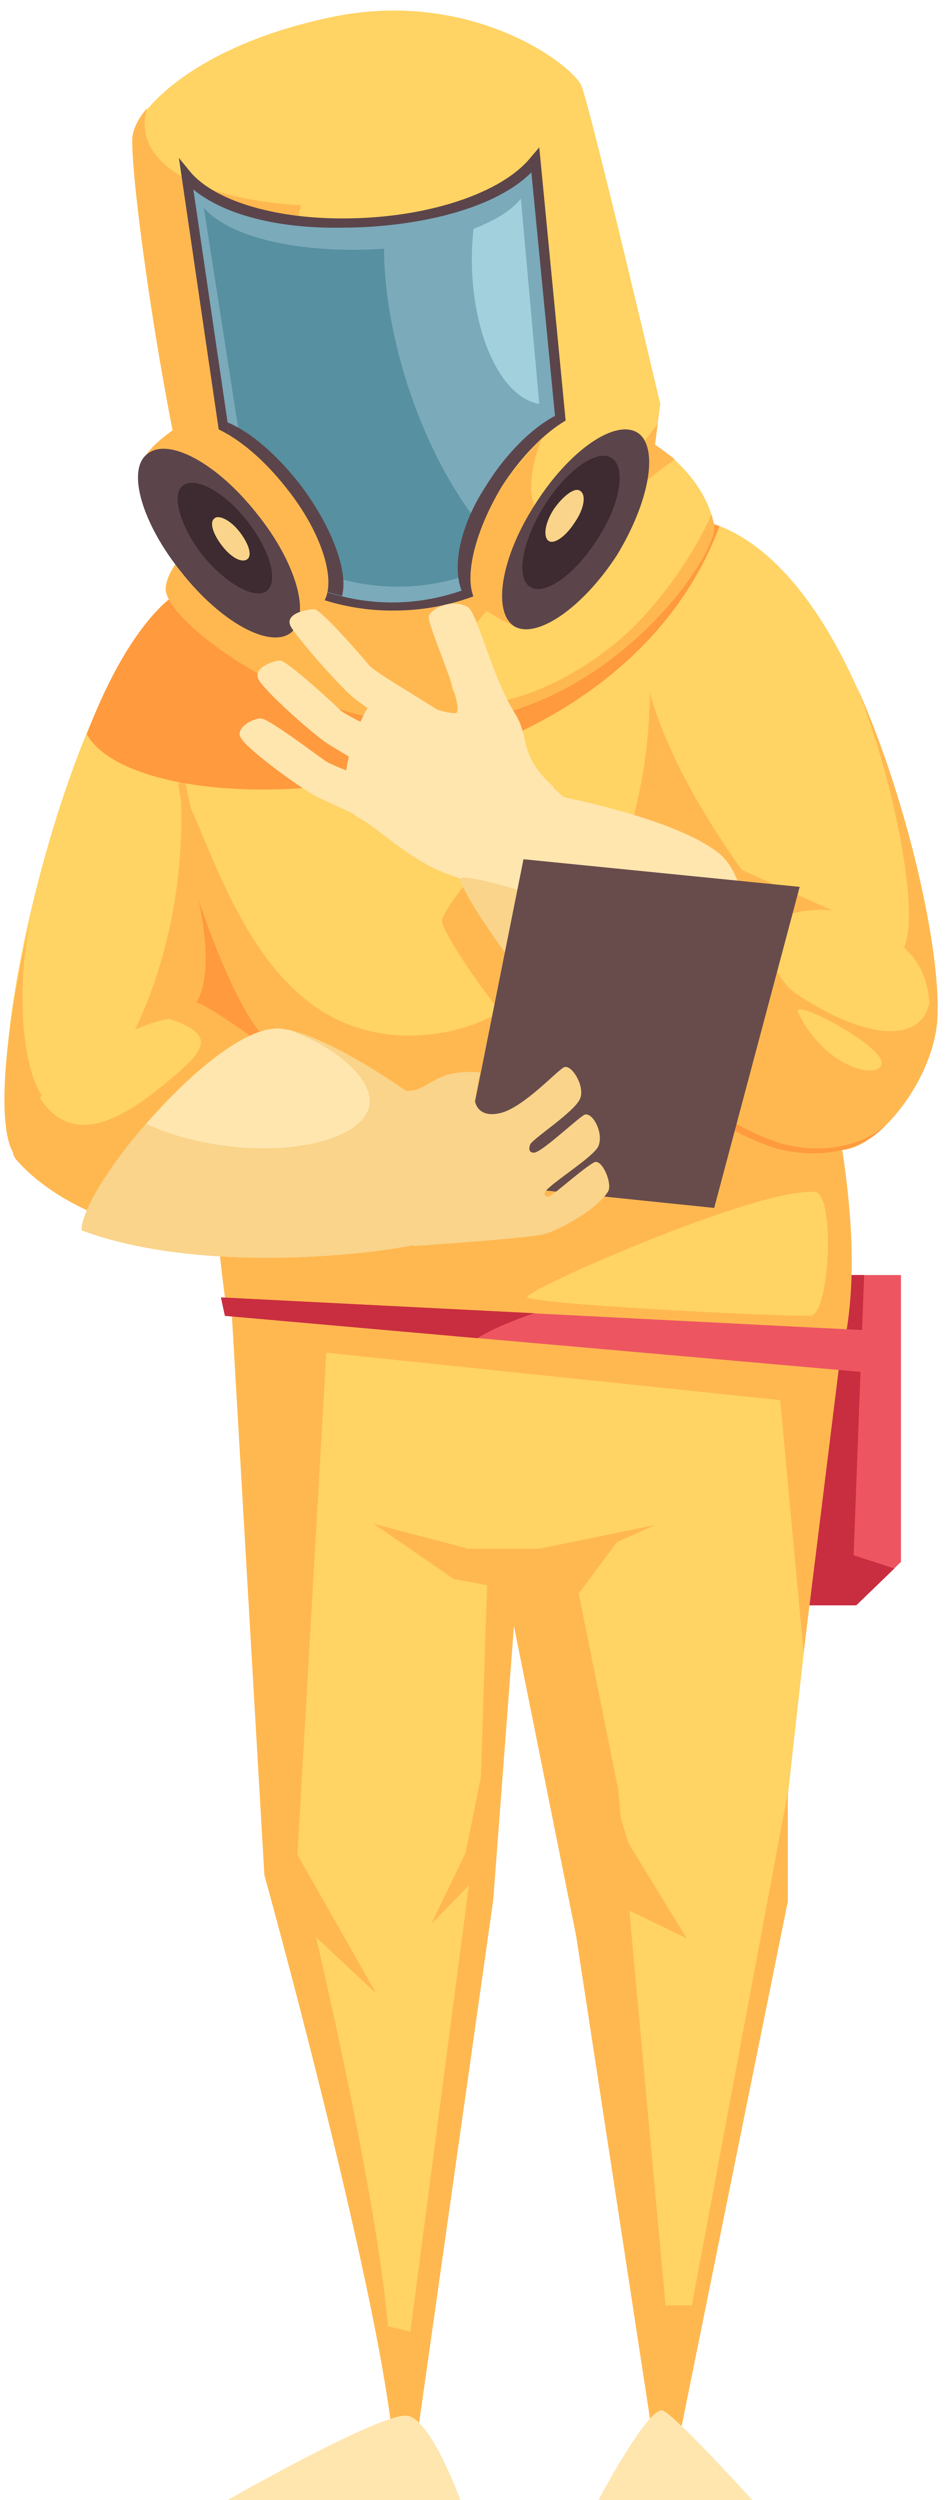<?xml version="1.0" encoding="UTF-8"?>
<svg xmlns="http://www.w3.org/2000/svg" version="1.2" viewBox="0 0 72 190" width="72" height="190">
  <title>New Project</title>
  <style>
		.s0 { fill: #ed5661 } 
		.s1 { fill: #c92d40 } 
		.s2 { fill: #ffd364 } 
		.s3 { fill: #ffb850 } 
		.s4 { fill: #ff9a3e } 
		.s5 { fill: #ffe6ae } 
		.s6 { fill: #7baaba } 
		.s7 { fill: #5790a0 } 
		.s8 { fill: #a2d1dd } 
		.s9 { fill: #5b454b } 
		.s10 { fill: #3d2b31 } 
		.s11 { fill: #f9d48a } 
		.s12 { fill: #684c4c } 
	</style>
  <path id="&lt;Path&gt;" class="s0" d="m68.5 96.9h-10.4v25.1h7l3.4-3.3z"></path>
  <path id="&lt;Path&gt;" class="s1" d="m64.9 118.2l0.8-21.3h-7.6v25.1h7l2.9-2.8z"></path>
  <path id="&lt;Path&gt;" class="s2" d="m13.2 45.3c-7.9 5.7-15 36.4-12.1 41.2 2.9 4.8 15.8-4.1 17.1-8.9 1.2-4.7-1.2-35.1-5-32.3z"></path>
  <path id="&lt;Path&gt;" class="s3" d="m17.4 57.1c-0.2 1.3-4 0.1-3.8 1.5 1.4 13.6-5.4 26.2-9.2 25.6-2.5-0.5-3.4-8-2.1-14.3-1.9 8.1-2.6 15.5-1.3 17.7 2.9 4.7 15.9-5.2 17.2-10 0.6-2.5 0.2-12.3-0.8-20.5z"></path>
  <path id="&lt;Path&gt;" class="s2" d="m49.6 185h2.1c0 0 7.6-38.1 7.6-41.9 0-3.8 5.3-44.5 4.5-48l-15.3-2.1-11.8 6.4 7.8 47.7z"></path>
  <path id="&lt;Path&gt;" class="s3" d="m52.6 175.2h-2l-3.6-39.2-3-14.9 3.5-4.7-8.2-18.4-4.7 3.3 9.2 45.8 5.8 37.9h2.1l8.2-40.5v-8.3z"></path>
  <path id="&lt;Path&gt;" class="s2" d="m17.9 95c0 0 2.5 45.1 2.7 47.4 0.1 2.3 8.1 31.1 9.3 43.3l1.7 0.3c0 0 4.2-39.6 4.8-41.5 0.5-1.9 2.3-24.6 2.3-24.6l9.5-3.7 0.3-24z"></path>
  <path id="&lt;Path&gt;" class="s3" d="m37.1 118.5l-0.6 18.3-5.3 40.4-1.7-0.4c-1.1-12.2-6.9-35.6-6.9-35.6l2.6-45.2-7.9-1.7 2.8 48.2c0 0 8.6 31 9.8 43.2l1.7 0.3 5.9-41.6 1.8-23.8 10.5-4.7z"></path>
  <path id="&lt;Path&gt;" class="s2" d="m60.4 72.5c0.5-3.7-4.4-27.1-5.6-28.2-1.1-1.1-10-9-22.2-9.3-12.2-0.2-19.2 10.1-20.3 11.5-1.1 1.4 3.7 21.5 3.7 21.5 0 0 0.3 20.9 1.8 31.2l45.8-0.6c1.6-9.1-3.7-22.4-3.2-26.1z"></path>
  <path id="&lt;Path&gt;" class="s3" d="m52.1 89.6c2.6-2.3 5.6-18.1 1.1-21.6-3.7-2.8-13.7-4.5-14.1-4.7-0.4-0.2-5.4 5.5-5.5 6.7 0 1.2 8.9 14.7 18.5 19.6z"></path>
  <path id="&lt;Path&gt;" class="s3" d="m61.4 72.1c0.5-3.6-12-20.1-12-19.6 0 12.8-6.6 26.2-18.3 26.2-11.6 0-14.6-13.9-17.6-19.4 0.8 4.8 1.6 9.1 1.6 9.1 0 0 0.6 20.6 2.1 30.9l47 2.7c2.3-11.4-3.3-26.3-2.8-29.9z"></path>
  <path id="&lt;Path&gt;" class="s2" d="m52.6 39.4c13.5 2.1 19.3 32.7 17.8 38.6-1.4 5.9-10.3 2.4-12.7-1.8-1-2-6.3-11.5-7.8-19.7-1.8-9.6 0.4-17.4 2.7-17.1z"></path>
  <path id="&lt;Path&gt;" class="s3" d="m65.2 52.3c3 7.8 4.3 15.9 3.8 18.7-0.9 5.6-7.5 2.7-10-1.3-1.2-1.8-7.5-9.4-9.6-17.1q0.1 1.9 0.5 3.9c1.5 8.2 6.6 18.5 7.7 20.5 2.3 4.2 12.1 7.4 13.5 1.4 0.9-3.5-1.5-16.2-5.9-26.1z"></path>
  <path id="&lt;Path&gt;" class="s2" d="m64.2 86.3c-8.3 0.4-18.5-5-26.7-14.7l5.1-7.8c0 0 18.8 3.4 25.2 7.5 6.5 4.1 0.5 14.7-3.6 15z"></path>
  <path id="&lt;Path&gt;" class="s3" d="m57.2 70.6c0 0 3.1-1.8 6.1-1.4l-7.6-3.4z"></path>
  <path id="&lt;Path&gt;" class="s3" d="m70.5 73.8c1.3 5.1-3.1 6.3-10 1.7-2-1.3-3.8-7-1.5-7.8-7.6-2.3-16.4-3.9-16.4-3.9l-5.1 7.8c8.2 9.7 18.2 16.3 26.5 15.8 3.6-0.2 9.4-8.6 6.5-13.6z"></path>
  <path id="&lt;Path&gt;" class="s4" d="m59.4 86.9c-4.7-1.4-12.1-7-11.6-9.8q0.1-0.3 0.2-0.5-0.4 0.3-0.5 0.8c-0.6 2.9 6.8 8.5 11.6 9.9 3.5 0.9 6.8 0 8.3-1.9-1.6 1.6-4.7 2.4-8 1.5z"></path>
  <path id="&lt;Path&gt;" class="s2" d="m1.3 88.2c4.5 5.1 14.7 6.8 25.4 3.1l1.3-6.1c0 0-5.9-7-12.5-7.9-6.6-0.9-16.5 8.4-14.2 10.9z"></path>
  <path id="&lt;Path&gt;" class="s3" d="m15.5 77.3q-1.3-0.2-2.7 0.1c3.6 1.2 2.9 2.3 0.3 4.5-3.2 2.7-7.4 5.7-10.1 1.5-1.7 2-2.6 3.9-1.7 4.8 4.5 5.1 15.5 8.2 26.2 4.5l2.3-8.3c0 0-7.7-6.2-14.3-7.1z"></path>
  <path id="&lt;Path&gt;" class="s4" d="m15.1 68.4c1.3 6.2-0.2 7.8-0.2 7.8 0.7 0 5.2 3.3 5.2 3.3l0.7-0.2c-2.5-1.1-5.7-10.9-5.7-10.9z"></path>
  <path id="&lt;Path&gt;" class="s5" d="m35 190h-17.7c0 0 11.9-6.8 13.7-6.4 1.8 0.3 4 6.4 4 6.4z"></path>
  <path id="&lt;Path&gt;" class="s5" d="m57.2 190h-11.7c0 0 3.8-7.2 4.9-6.8 1 0.4 6.8 6.8 6.8 6.8z"></path>
  <path id="&lt;Path&gt;" class="s3" d="m59 103l2.1 22.6 2.7-21.8z"></path>
  <path id="&lt;Path&gt;" class="s3" d="m63.8 102.5l-46-2.8 0.3 2.4 45 4.7z"></path>
  <path id="&lt;Path&gt;" class="s0" d="m65.9 101.1l-49.1-2.5 0.3 1.4 48.8 4.3z"></path>
  <path id="&lt;Path&gt;" class="s1" d="m40.6 99.8l-23.8-1.2 0.3 1.4 19.2 1.7c1.1-0.7 2.6-1.3 4.3-1.9z"></path>
  <path id="&lt;Path&gt;" class="s2" d="m61.6 100c-4 0-20.9-0.9-21.5-1.4-0.6-0.4 17.8-8.5 21.9-8 1.5 0.2 1.1 9.4-0.4 9.4z"></path>
  <path id="&lt;Path&gt;" class="s3" d="m44.4 129.2l3.4 10.9 4.4 7.2-5.6-2.7z"></path>
  <path id="&lt;Path&gt;" class="s3" d="m21.2 135.5l1.1 4.9 6.3 11.1-6.3-5.9-1.6-4.6z"></path>
  <path id="&lt;Path&gt;" class="s3" d="m35.4 140.8l-2.6 5.4 4.2-4.3 0.4-11z"></path>
  <path id="&lt;Path&gt;" class="s3" d="m38.8 120.8l-4.3-0.8-6.1-4.2 7.2 1.9h7.9z"></path>
  <path id="&lt;Path&gt;" class="s4" d="m54.7 40q-1-0.4-2.1-0.6c-0.6-0.1-1.3 0.5-1.9 1.7-3.9-2.7-10.3-5.9-18.1-6.1-10.3-0.2-16.9 7.2-19.4 10.3q0 0 0 0c-0.2 0.1-3.5 2.3-6.6 10.5 4.2 7.5 39.7 6.5 48.1-15.8z"></path>
  <path id="&lt;Path&gt;" class="s2" d="m15 41c-2.8-10.4-5.3-29-4.9-30.8 0.4-1.8 4.6-6.7 15.1-8.9 10.5-2.2 18.2 3.5 19 5.2 0.7 1.7 6 24.2 6 24.2l-0.4 3.1c0 0 3.7 2.2 4.5 6.1 0.4 2.1-8.1 15-21.6 15.1-9.7 0.1-20.3-7.9-20.1-10.3 0.1-1.7 2.4-3.7 2.4-3.7z"></path>
  <path id="&lt;Path&gt;" class="s3" d="m54.3 39.9q-0.1-0.4-0.2-0.8c-1.3 2.9-3.6 6.3-6.2 8.8-5 4.7-11.6 6.6-13.2 5-1.5-1.6 1.1-6.5 6.7-10.3 3.3-2.3 7.1-5.7 9.9-7.7-0.9-0.7-1.5-1.1-1.5-1.1l0.2-1.6c-4.2 6-14 12.6-20.7 13.4-3.6 0.5-9.6-18.9-6.4-30-7.1-0.4-12-2.7-11.9-6.3q0-0.5 0.2-1.1c-0.7 0.8-1 1.5-1.1 2-0.4 1.8 2.1 20.4 4.9 30.8 0 0-2.3 2-2.4 3.7-0.2 2.4 10.4 10.4 20.1 10.3 13.5-0.1 22-13 21.6-15.1z"></path>
  <path id="&lt;Path&gt;" class="s6" d="m14.2 13.3l4.2 28.5c0 0 11.8 10.7 25-1.7l-2.7-27.9c-4.7 5.8-22.2 6.5-26.5 1.1z"></path>
  <path id="&lt;Path&gt;" class="s7" d="m30.6 28c-0.9-3.2-1.4-6.3-1.4-9.1-5.6 0.4-11.5-0.6-13.7-3.1l3.9 25c0 0 8.7 7.4 19.3 1.5-3.3-3-6.3-8.1-8.1-14.3z"></path>
  <path id="&lt;Path&gt;" class="s8" d="m39.6 15.1c-0.8 1-2.1 1.7-3.6 2.3-0.7 6.4 1.6 12.7 5 13.3z"></path>
  <path id="&lt;Path&gt;" class="s9" d="m36.9 37c-2 3.1-2.5 6.1-1.8 7.9 2.5-0.9 5.2-2.4 7.9-5l-0.8-8.3c-1.7 0.9-3.7 2.8-5.3 5.4z"></path>
  <path id="&lt;Path&gt;" class="s9" d="m22.8 36.8c-1.8-2.3-3.8-4-5.5-4.7l1.4 9.5c0.6 0.5 3.3 2.7 7.3 3.7 0.5-1.8-0.7-5.2-3.2-8.5z"></path>
  <path id="&lt;Compound Path&gt;" fill-rule="evenodd" class="s9" d="m30 46.4c-7 0.1-11.8-4.3-11.9-4.3l-0.1-0.1-4.4-30 0.9 1.1c1.8 2.1 6.2 3.5 11.5 3.5q0 0 0.1 0c6.3 0 12.1-1.9 14.3-4.7l0.6-0.7 2.8 29-0.1 0.2c-4.9 4.6-9.7 6-13.7 6zm-11.3-4.8c1.2 1.1 12 9.8 24.3-1.7l-2.6-26.8c-3.1 3.1-9.6 4.2-14.3 4.2-5 0.1-9.1-1-11.4-2.9z"></path>
  <path id="&lt;Path&gt;" class="s3" d="m21.7 37c-3-3.8-6.7-5.8-8.3-4.5-0.8 0.6-3.1 2.1-2.7 3.7 0.5 1.6 3.8 3.4 5.3 5.3 2 2.5 3.4 6.3 5.2 6.8 0.9 0.3 2.5-1.8 3.1-2.2 1.5-1.3 0.4-5.4-2.6-9.1z"></path>
  <path id="&lt;Path&gt;" class="s9" d="m19.5 39c-3-3.8-6.7-5.8-8.3-4.5-1.6 1.2-0.4 5.3 2.6 9 3 3.8 6.7 5.8 8.3 4.6 1.6-1.3 0.4-5.4-2.6-9.1z"></path>
  <path id="&lt;Path&gt;" class="s2" d="m38.2 36.9c2.6-4 6.1-6.4 7.8-5.4 0.3 0.2 2.5 1.2 2.7 1.5 0.7 1.7-2.2 4.5-4.3 7.8-2 3.2-2.7 6.7-4.5 7-0.5 0.1-2-1.6-2.4-1.8-1.7-1.1-1.8-5 0.7-9.1z"></path>
  <path id="&lt;Path&gt;" class="s3" d="m48.1 35.6q0.2-0.4 0.4-0.8-0.2 0.4-0.4 0.8z"></path>
  <path id="&lt;Path&gt;" class="s3" d="m41.3 39.3c-1.2-0.8-1.2-3.2-0.1-6-1 1-2 2.2-3 3.6-2.5 4.1-3.2 8.3-1.5 9.3 0.3 0.3 2.7 1.7 3.2 1.6 1.8-0.3 2.5-3.8 4.5-6.9-0.8-0.2-2.8-1.4-3.1-1.6z"></path>
  <path id="&lt;Path&gt;" class="s9" d="m40.7 38.3c2.6-4.1 6.1-6.5 7.8-5.4 1.6 1.1 0.9 5.2-1.6 9.3-2.6 4-6.1 6.4-7.8 5.4-1.7-1.1-1-5.3 1.6-9.3z"></path>
  <path id="&lt;Path&gt;" class="s10" d="m41.4 38.4c1.7-2.7 4-4.3 5.1-3.6 1.1 0.7 0.7 3.5-1.1 6.2-1.7 2.7-4 4.3-5.1 3.6-1.1-0.7-0.6-3.5 1.1-6.2z"></path>
  <path id="&lt;Path&gt;" class="s5" d="m6.2 93.5c0-3.4 10.7-16.1 15.3-15.3 4.6 0.7 12.6 7.1 13 7.3 0.3 0.2-0.5 7.7-1.4 8.6-0.8 0.8-16.8 3.2-26.9-0.6z"></path>
  <path id="&lt;Path&gt;" class="s11" d="m34.5 85.5c-0.4-0.2-8.2-6.4-12.8-7.3 3.9 1.3 6.6 3.8 6.4 5.7-0.3 2.4-5.1 3.9-10.8 3.2-2.4-0.3-4.5-0.9-6.2-1.7-2.8 3.2-4.9 6.6-4.9 8.1 10.1 3.8 26.1 1.4 26.9 0.6 0.9-0.9 1.7-8.4 1.4-8.6z"></path>
  <path id="&lt;Path&gt;" class="s11" d="m42.1 38.7c0.7-1 1.6-1.7 2-1.4 0.5 0.3 0.3 1.4-0.4 2.4-0.7 1.1-1.6 1.7-2 1.4-0.4-0.3-0.3-1.3 0.4-2.4z"></path>
  <path id="&lt;Path&gt;" class="s10" d="m18.8 39.6c-1.8-2.3-4-3.4-4.9-2.7-0.9 0.7-0.2 3.1 1.5 5.3 1.8 2.2 4 3.4 4.9 2.7 0.9-0.8 0.2-3.1-1.5-5.3z"></path>
  <path id="&lt;Path&gt;" class="s11" d="m18.2 40.4c-0.7-0.9-1.6-1.3-1.9-1-0.4 0.3-0.1 1.2 0.6 2.1 0.7 0.9 1.5 1.3 1.9 1 0.4-0.3 0.1-1.2-0.6-2.1z"></path>
  <path id="&lt;Path&gt;" class="s2" d="m60.7 77c-0.7-1.3 5.9 2.2 6.3 3.6 0.4 1.5-4 1-6.3-3.6z"></path>
  <path id="&lt;Path&gt;" class="s5" d="m39.2 56.5l-5.4 9.7c4.2 1.9 8.8 6 9.8 7.2l8.5-5.7c0 0-10.9-7.4-12.9-11.2z"></path>
  <path id="&lt;Path&gt;" class="s5" d="m42.1 59.8c-2.7-2.4-1.8-3.7-2.9-5.5-1.9-3-2.9-7.9-3.7-8.2-1.2-0.6-2.6 0.1-2.9 0.7-0.2 0.6 3 7.4 2 7.4-1.6 0-4.5-1.8-5.3-1.7-1.6 0-4.6 8.2-2.1 9.6 2.2 1.2 5 4.5 9.3 4.9 1.6 0.2 5.6-7.2 5.6-7.2z"></path>
  <path id="&lt;Path&gt;" class="s5" d="m33.5 54.1c-2-1.3-4.8-2.9-5.4-3.5-0.5-0.6-3.6-4.2-4.2-4.3-0.5 0-2.3 0.3-1.8 1.3 0.5 0.9 4 4.9 5 5.6 1 0.7 4.2 3.2 4.6 3.2 0.4 0 2.9-1.6 1.8-2.3z"></path>
  <path id="&lt;Path&gt;" class="s5" d="m31.6 56.9c-2.2-1.1-5.1-2.4-5.7-2.9-0.6-0.6-4.1-3.8-4.6-3.8-0.5 0-2.2 0.6-1.6 1.5 0.5 0.9 4.4 4.4 5.5 5 1 0.6 4.4 2.7 4.8 2.7 0.4 0 2.7-1.9 1.6-2.5z"></path>
  <path id="&lt;Path&gt;" class="s5" d="m30.6 60.1c-2.2-0.8-5.2-1.8-5.9-2.3-0.6-0.4-4.4-3.3-4.9-3.2-0.6 0-2.1 0.8-1.4 1.6 0.6 0.9 4.8 4 6 4.5 1.1 0.5 4.6 2.2 5 2.1 0.4 0 2.4-2.3 1.2-2.7z"></path>
  <path id="&lt;Path&gt;" class="s5" d="m53.5 86.4c2.6-2.3 5.6-18.1 1.1-21.6-3.7-2.9-13.7-4.6-14.1-4.7-0.4-0.2-5.4 5.5-5.5 6.7 0 1.2 8.9 14.7 18.5 19.6z"></path>
  <path id="&lt;Path&gt;" class="s11" d="m35 66.8c0 1.2 9 15 18.6 20 1.2-0.6 3.5-7.3 3.2-12.1-9.1-4.8-21.7-8.7-21.8-7.9z"></path>
  <path id="&lt;Path&gt;" class="s12" d="m39.8 65.3l21 2.1-6.5 24.4-19.4-2z"></path>
  <path id="&lt;Path&gt;" class="s11" d="m30.9 82.9c1.7 0.1 2-1.7 5.6-1.4l-0.4 2.1c0 0 0.1 1.4 1.9 1 1.8-0.4 4.4-3.3 4.9-3.5 0.6-0.2 1.6 1.5 1.2 2.4-0.4 1-3.7 3.1-3.8 3.5-0.1 0.3-0.1 0.6 0.3 0.6 0.6 0 3.6-2.9 3.9-2.9 0.6-0.1 1.4 1.4 1 2.4-0.4 0.9-4.1 3.1-4.1 3.6 0.1 0.4 0.2 0.2 0.4 0.2 0.3-0.1 3.1-2.6 3.5-2.6 0.6 0 1.3 1.8 0.9 2.3-0.9 1.4-3.9 3-4.9 3.2-1 0.3-9.9 0.9-9.9 0.9z"></path>
</svg>
